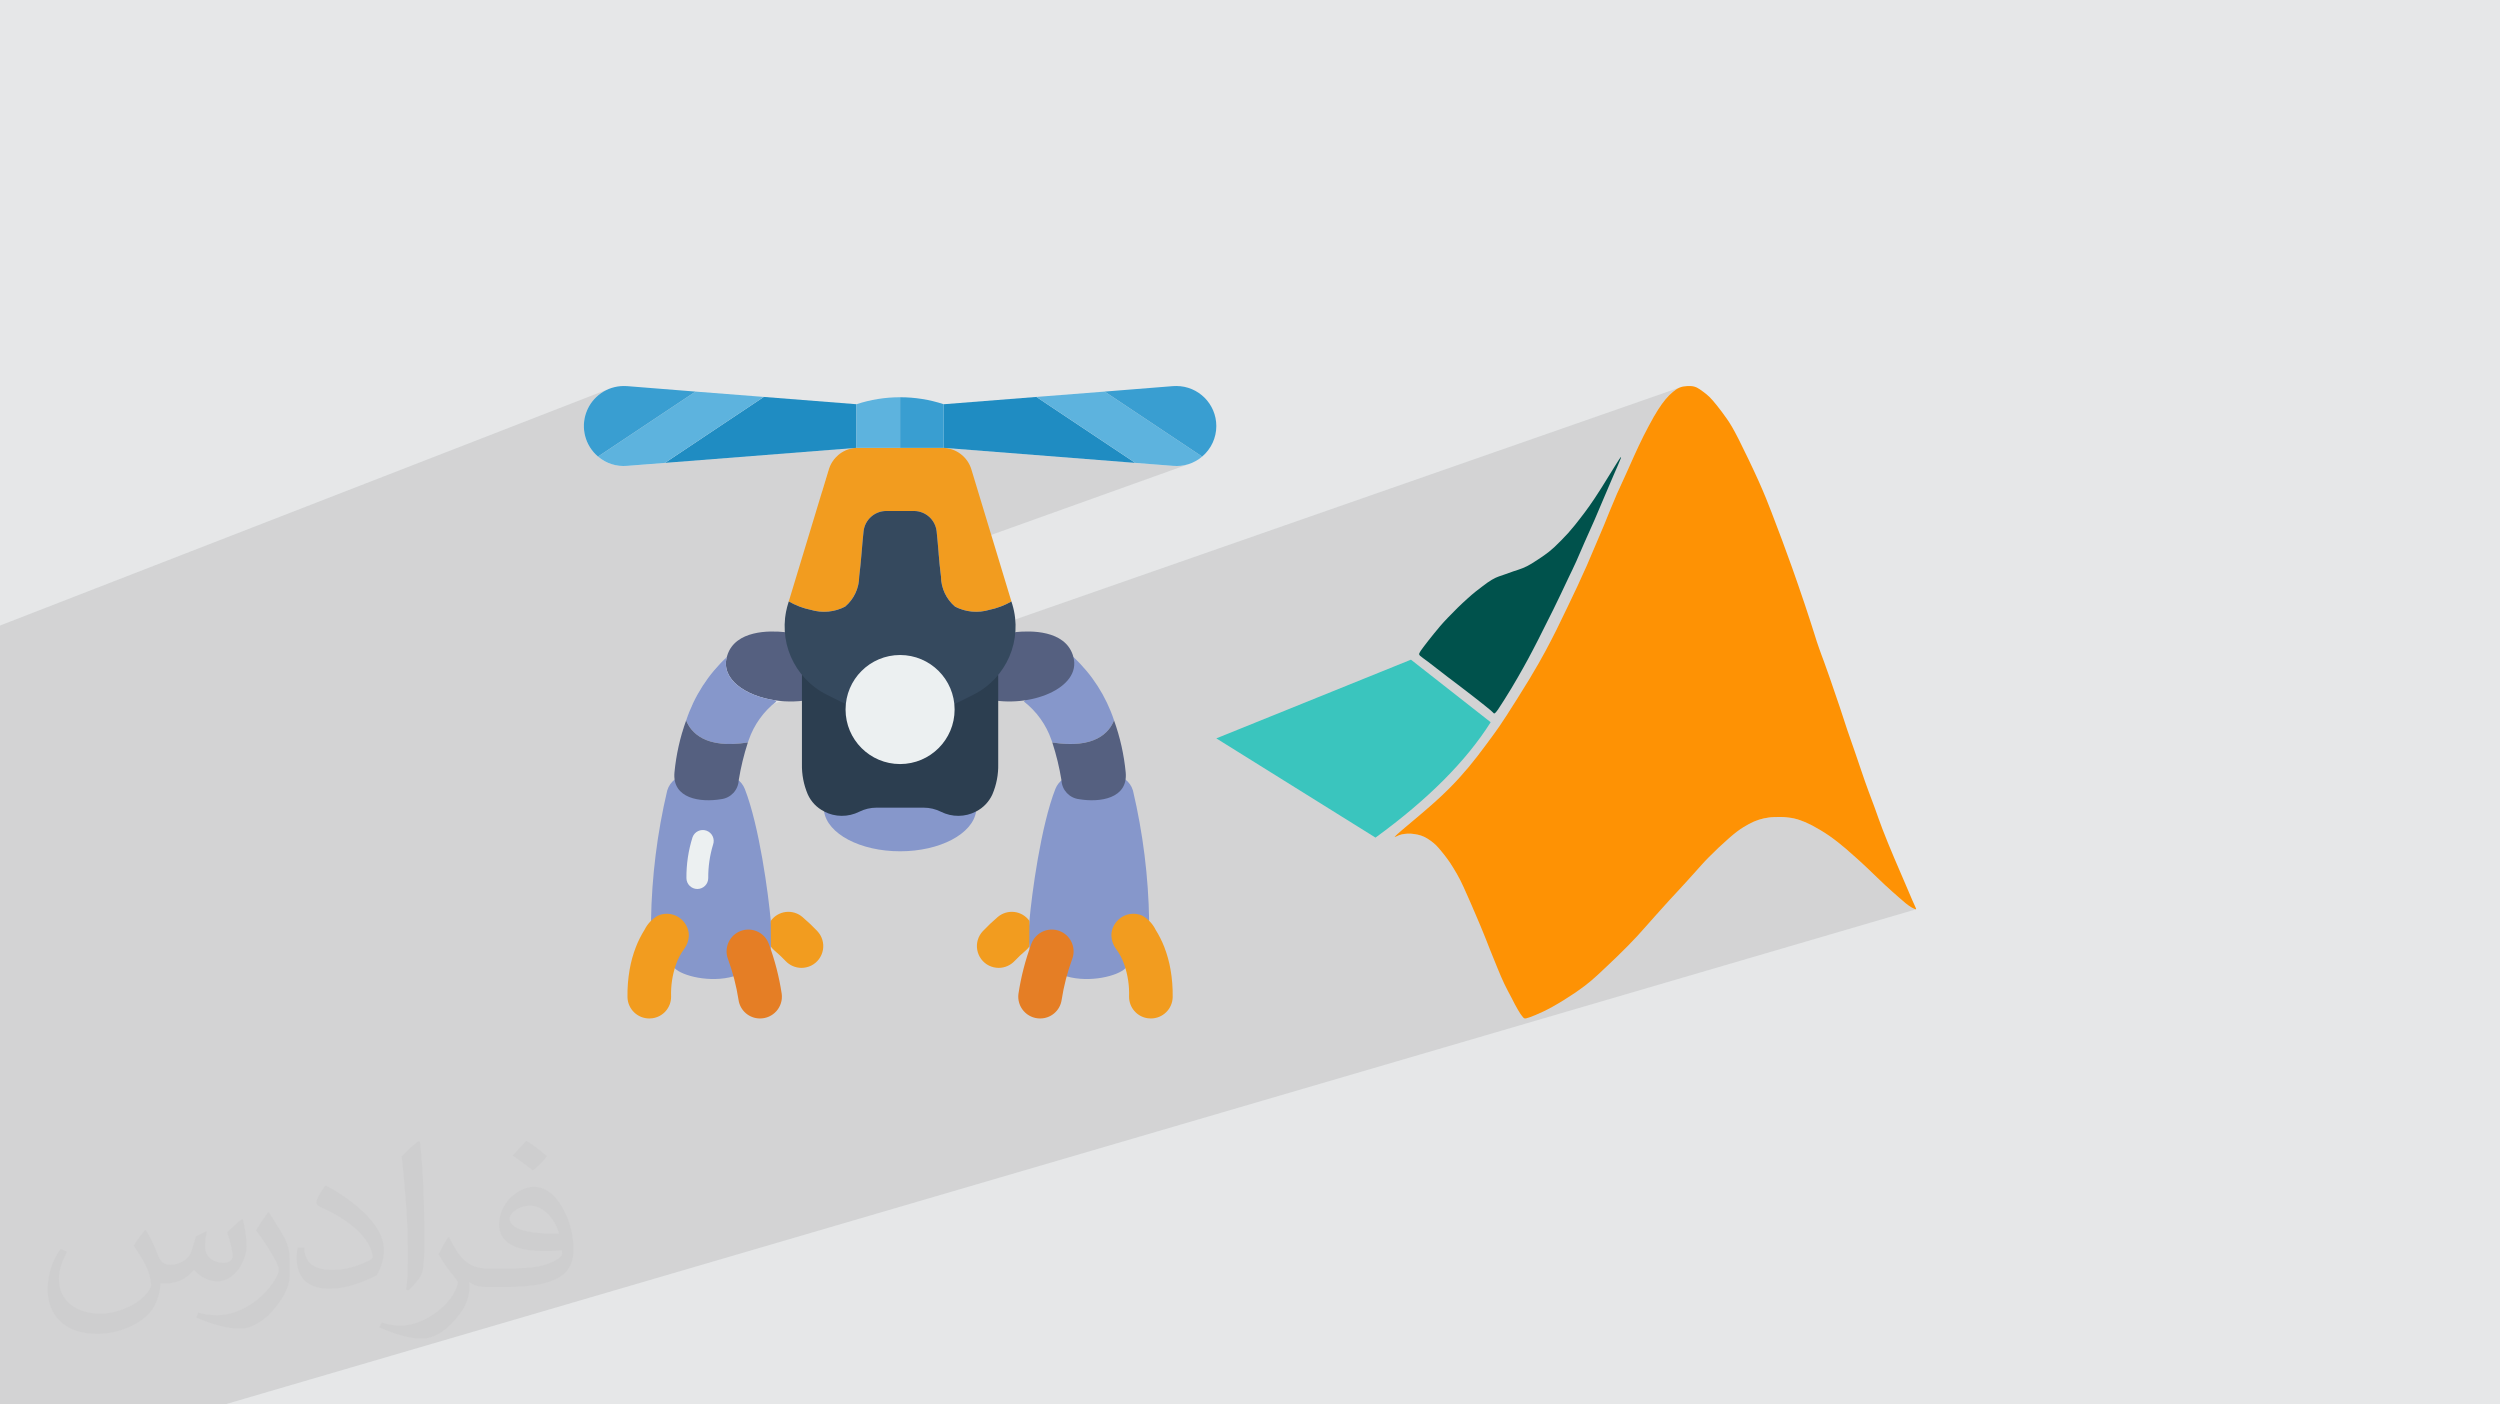 <?xml version="1.0" encoding="UTF-8"?>
<!DOCTYPE svg PUBLIC "-//W3C//DTD SVG 1.0//EN" "http://www.w3.org/TR/2001/REC-SVG-20010904/DTD/svg10.dtd">
<!-- Creator: CorelDRAW -->
<svg xmlns="http://www.w3.org/2000/svg" xml:space="preserve" width="94.192mm" height="52.917mm" version="1.0" style="shape-rendering:geometricPrecision; text-rendering:geometricPrecision; image-rendering:optimizeQuality; fill-rule:evenodd; clip-rule:evenodd"
viewBox="0 0 9404.92 5283.66"
 xmlns:xlink="http://www.w3.org/1999/xlink"
 xmlns:xodm="http://www.corel.com/coreldraw/odm/2003">
 <defs>
  <style type="text/css">
   <![CDATA[
    .fil4 {fill:#00524C}
    .fil3 {fill:#3AC5BE}
    .fil5 {fill:#FE9204}
    .fil12 {fill:#1F8CC2;fill-rule:nonzero}
    .fil10 {fill:#2C3E50;fill-rule:nonzero}
    .fil11 {fill:#35495E;fill-rule:nonzero}
    .fil14 {fill:#399ED1;fill-rule:nonzero}
    .fil9 {fill:#556080;fill-rule:nonzero}
    .fil13 {fill:#5DB3DE;fill-rule:nonzero}
    .fil6 {fill:#8697CB;fill-rule:nonzero}
    .fil8 {fill:#E57E25;fill-rule:nonzero}
    .fil15 {fill:#ECF0F1;fill-rule:nonzero}
    .fil7 {fill:#F29C1F;fill-rule:nonzero}
    .fil2 {fill:#373435;fill-opacity:0.031}
    .fil1 {fill:#2B2A29;fill-opacity:0.102}
    .fil0 {fill:#E6E7E8}
   ]]>
  </style>
 </defs>
 <g id="Layer_x0020_1">
  <polygon class="fil0" points="-0,0 9404.92,0 9404.92,5283.66 -0,5283.66 "/>
  <polygon class="fil1" points="-0,4300.64 -0,4297.66 -0,4288.77 -0,4273.88 -0,4273.41 -0,4268.18 -0,4267.71 -0,4241.98 -0,4241.13 -0,4239.42 -0,4229.22 -0,4227.77 -0,4214.58 -0,4183.94 -0,4181.99 -0,4145.95 -0,4132.16 -0,4128.22 -0,4105.63 -0,4082.61 -0,4071.18 -0,4068.11 -0,4068.01 -0,4067.97 -0,4067.96 -0,4067.6 -0,4067.4 -0,4067.2 -0,4066.01 -0,4062.12 -0,4049.7 -0,4033.64 -0,4018.25 -0,4003.98 -0,3977.85 -0,3971.5 -0,3940.21 -0,3930.86 -0,3924.03 -0,3918.7 -0,3896.19 -0,3887.09 -0,3886.92 -0,3879.49 -0,3836.77 -0,3833.97 -0,3830.21 -0,3819.36 -0,3807.77 -0,3782.26 -0,3776.42 -0,3766.58 -0,3758.92 -0,3727.82 -0,3695.76 -0,3676.47 -0,3665.63 -0,3663.63 -0,3658.85 -0,3653 -0,3614.78 -0,3447.41 -0,3444.16 -0,3438.01 -0,3429.51 -0,3394.94 -0,3349.39 -0,3337.27 -0,3336.3 -0,3328.57 -0,3281.49 -0,2995.57 -0,2993.8 -0,2926.26 -0,2886.95 -0,2885.14 -0,2879.94 -0,2688.1 -0,2648.43 -0,2576.68 -0,2404.63 -0,2353.26 2290.62,1463.15 2280.27,1467.81 2270.32,1473.21 2260.81,1479.33 2251.79,1486.15 2243.29,1493.64 2235.37,1501.77 2228.05,1510.49 2221.38,1519.81 2215.41,1529.67 2210.15,1540.07 2205.68,1550.95 2202.07,1562.15 2199.36,1573.47 2197.54,1584.86 2196.62,1596.27 2196.56,1607.67 2197.37,1618.99 2199.02,1630.19 2201.51,1641.23 2204.8,1652.04 2208.92,1662.59 2213.82,1672.83 2219.5,1682.7 2225.95,1692.17 2233.16,1701.17 2241.11,1709.67 2249.78,1717.61 2255.6,1722.33 2261.61,1726.75 2267.81,1730.82 2274.19,1734.57 2280.73,1738 2287.43,1741.08 2294.26,1743.83 2301.21,1746.23 2308.28,1748.27 2315.44,1749.97 2322.69,1751.31 2330.01,1752.28 2337.39,1752.89 2344.81,1753.13 2352.27,1753 2359.74,1752.48 2501.25,1741.4 3222.01,1684.79 3227.34,1684.79 3152.52,1712.67 3150.88,1714.02 3144.3,1720.42 3138.24,1727.34 3132.73,1734.76 3127.81,1742.66 3123.53,1751 3119.92,1759.76 3117,1768.89 3091.78,1852.1 3544.85,1684.79 3550.19,1684.79 4270.94,1741.4 4412.46,1752.48 4419.93,1753 4427.38,1753.13 4434.81,1752.89 4442.17,1752.28 4449.49,1751.31 4456.74,1749.97 4463.91,1748.27 4470.98,1746.23 4477.93,1743.83 2960.01,2288.08 2957.38,2299.61 2955.03,2312.73 2953.3,2325.85 2952.18,2338.97 2951.67,2352.05 2951.75,2365.08 2952.43,2378.05 2740.86,2453.4 2736.31,2464.22 2735.99,2465.12 2735.69,2466.03 2735.41,2466.94 2735.15,2467.86 2734.9,2468.78 2734.67,2469.72 2734.46,2470.66 2734.26,2471.6 2734.25,2471.6 2734.25,2471.61 2733.28,2475.47 2728.43,2477.2 2721.29,2484.05 2708.76,2496.87 2696.65,2510.06 2684.97,2523.6 2673.73,2537.5 2662.94,2551.72 2652.6,2566.26 2642.73,2581.13 2633.33,2596.29 2624.41,2611.75 2615.96,2627.47 2608.01,2643.48 2600.55,2659.73 2593.6,2676.23 2587.17,2692.97 2581.25,2709.93 2577.09,2721.8 2573.1,2733.72 2569.31,2745.71 2566.11,2756.42 2915.17,2634.45 2920.5,2638.96 2911.66,2646.09 2909.45,2648.02 6321.41,1456.98 6318.33,1458.19 6315.31,1459.55 6312.28,1461.08 6309.23,1462.8 6306.09,1464.71 6302.97,1466.85 6299.78,1469.19 6296.53,1471.72 6293.22,1474.44 6289.88,1477.32 6286.47,1480.37 6283.04,1483.55 6279.57,1486.87 6276.21,1490.31 6272.85,1493.89 6269.5,1497.63 6266.12,1501.55 6262.74,1505.65 6259.3,1509.96 6255.83,1514.52 6252.28,1519.31 6248.7,1524.28 6245.07,1529.55 6241.37,1535.15 6237.59,1541.07 6233.69,1547.32 6229.67,1553.92 6225.49,1560.88 6221.14,1568.22 6216.73,1576.05 6212.19,1584.28 6207.53,1592.84 6202.8,1601.7 6197.99,1610.78 6193.11,1620.07 6188.21,1629.5 6183.29,1639.03 6178.49,1648.71 6173.74,1658.43 6169.08,1668.14 6164.5,1677.8 6160,1687.39 6155.63,1696.84 6151.37,1706.14 6147.24,1715.23 6143.17,1724.19 6139.24,1732.93 6135.39,1741.52 6131.61,1750.02 6127.84,1758.49 6124.07,1766.96 6120.25,1775.53 6116.35,1784.23 6112.26,1793.1 6108.09,1802.08 6103.89,1811.16 6099.69,1820.27 6095.5,1829.39 6091.38,1838.47 6087.33,1847.45 6083.4,1856.32 6079.6,1865.12 6075.91,1873.72 6072.35,1882.16 6068.89,1890.39 6065.54,1898.43 6062.29,1906.23 6059.16,1913.83 6056.11,1921.19 6053.25,1928.41 6050.44,1935.45 6047.66,1942.34 6044.91,1949.15 6042.15,1955.93 6039.39,1962.71 6036.58,1969.57 6033.72,1976.54 6030.76,1983.7 6027.66,1991.11 6024.43,1998.79 6021.03,2006.79 6017.47,2015.12 6013.73,2023.83 6009.79,2032.92 6005.66,2042.45 6001.4,2052.52 5996.98,2062.98 5992.42,2073.72 5987.76,2084.63 5983.07,2095.65 5978.36,2106.64 5973.7,2117.51 5969.1,2128.18 5964.52,2138.44 5960.04,2148.44 5955.63,2158.2 5951.27,2167.8 5946.94,2177.28 5942.6,2186.73 5938.24,2196.18 5933.84,2205.68 5929.27,2215.22 5924.66,2224.89 5919.99,2234.71 5915.26,2244.65 5910.47,2254.73 5905.63,2264.94 5900.71,2275.28 5895.72,2285.74 5890.68,2296.22 5885.61,2306.78 5880.52,2317.36 5875.42,2327.94 5870.33,2338.45 5865.28,2348.85 5860.27,2359.11 5855.31,2369.16 5850.31,2379.11 5845.36,2388.9 5840.4,2398.63 5835.39,2408.35 5830.29,2418.16 5825.08,2428.1 5819.7,2438.26 5814.12,2448.71 5808.19,2459.56 5801.94,2470.9 5795.3,2482.84 5788.18,2495.47 5780.5,2508.89 5772.19,2523.18 5763.17,2538.45 5753.36,2554.77 5748.14,2563.36 5742.74,2572.19 5737.18,2581.21 5731.52,2590.38 5725.78,2599.62 5719.99,2608.91 5714.18,2618.18 5708.41,2627.37 5702.69,2636.46 5697.06,2645.37 5691.54,2654.04 5686.2,2662.45 5681.05,2670.53 5676.13,2678.22 5671.47,2685.47 5667.11,2692.25 5659.32,2704.28 5652.58,2714.55 5646.64,2723.46 5641.24,2731.38 5636.14,2738.74 5631.05,2745.91 5625.76,2753.29 5620,2761.26 5613.58,2770.1 5606.55,2779.71 5599.02,2789.94 5591.14,2800.58 5582.99,2811.5 5574.71,2822.52 5566.4,2833.45 5558.21,2844.15 5550.19,2854.48 5542.31,2864.46 5534.46,2874.2 5526.57,2883.8 5518.56,2893.35 5510.31,2902.96 5501.76,2912.7 5492.81,2922.69 5483.39,2933.07 5473.39,2943.79 5462.75,2954.91 5451.37,2966.45 5439.17,2978.48 5426.06,2991.03 5411.97,3004.17 5396.79,3017.94 5388.84,3025.01 5380.65,3032.21 5372.31,3039.49 5363.84,3046.81 5355.31,3054.13 5346.79,3061.4 5338.31,3068.59 5329.95,3075.67 5321.75,3082.58 5313.78,3089.29 5306.08,3095.75 5298.71,3101.93 5291.74,3107.79 5285.21,3113.27 5279.19,3118.35 5273.73,3122.98 5264.67,3130.82 5257.79,3136.92 5252.84,3141.47 5249.56,3144.7 5247.72,3146.77 5266.44,3140.87 5268.98,3140.09 5271.54,3139.4 5274.12,3138.8 5276.7,3138.28 5279.3,3137.84 5281.9,3137.46 5284.51,3137.14 5287.06,3136.79 5289.67,3136.51 5292.37,3136.3 5295.12,3136.15 5297.96,3136.05 5300.87,3136.02 5303.85,3136.04 5306.91,3136.11 5310.06,3136.42 5313.34,3136.78 5316.68,3137.2 5320.08,3137.65 5323.47,3138.16 5326.86,3138.72 5330.18,3139.32 5333.43,3139.97 5336.66,3140.76 5339.82,3141.58 5342.9,3142.46 5345.95,3143.41 5348.95,3144.45 5351.93,3145.59 5354.9,3146.84 5357.89,3148.21 5360.88,3149.71 5363.87,3151.3 5366.85,3152.98 5369.82,3154.74 5372.79,3156.6 5375.73,3158.53 5378.66,3160.55 5381.56,3162.63 5384.34,3164.68 5387.07,3166.75 5389.78,3168.86 5392.45,3171.03 5395.09,3173.26 5397.72,3175.55 5400.32,3177.93 5402.93,3180.4 5405.35,3182.93 5407.76,3185.53 5410.2,3188.19 5412.66,3190.95 5415.12,3193.79 5417.63,3196.75 5420.17,3199.84 5422.76,3203.04 5425.49,3206.3 5428.25,3209.67 5431.04,3213.16 5433.83,3216.72 5436.63,3220.34 5439.42,3224.01 5442.18,3227.69 5444.91,3231.37 5447.67,3235.14 5450.39,3238.95 5453.07,3242.81 5455.75,3246.78 5458.44,3250.89 5461.16,3255.15 5463.94,3259.62 5466.78,3264.32 5469.91,3269.28 5473.09,3274.51 5476.33,3279.98 5479.59,3285.66 5482.89,3291.51 5486.19,3297.52 5489.5,3303.66 5492.79,3309.89 5495.88,3316.13 5499.01,3322.59 5502.26,3329.44 5505.69,3336.82 5509.38,3344.89 5513.39,3353.79 5517.79,3363.71 5522.65,3374.76 5525.28,3380.66 5528.01,3386.84 5530.86,3393.28 5533.78,3399.94 5536.79,3406.79 5539.51,3413.04 6616.98,3083.78 6621.44,3082.43 6625.88,3081.2 6630.34,3080.05 6634.85,3078.96 6639.4,3078.02 6644.02,3077.14 6648.74,3076.33 6653.61,3075.6 6658.65,3074.97 6663.91,3074.46 6669.44,3074.07 6675.26,3073.8 6681.29,3073.56 6687.58,3073.43 6694.04,3073.41 6700.6,3073.51 6707.19,3073.75 6713.76,3074.13 6720.22,3074.66 6726.51,3075.34 6732.66,3076.09 6738.57,3076.98 6744.28,3078.01 6749.81,3079.18 6755.19,3080.48 6760.47,3081.9 6765.66,3083.45 6770.79,3085.13 6776.01,3086.94 6781.29,3088.89 6786.69,3091.02 6792.25,3093.37 6798.04,3095.95 6804.12,3098.82 6810.55,3101.97 6817.38,3105.47 6824.56,3109.32 6832.15,3113.54 6840.07,3118.08 6848.25,3122.91 6856.61,3128.01 6865.07,3133.35 6873.56,3138.89 6882.01,3144.61 6890.35,3150.55 6898.53,3156.57 6906.51,3162.62 6914.28,3168.65 6921.8,3174.62 6929.04,3180.49 6935.95,3186.21 6942.51,3191.73 6948.62,3197.01 6954.41,3202.06 6959.95,3206.92 6965.29,3211.65 6970.5,3216.26 6975.6,3220.8 6980.66,3225.31 6985.75,3229.83 6990.92,3234.5 6996.18,3239.3 7001.59,3244.25 7007.19,3249.39 7013,3254.78 7019.06,3260.45 7025.42,3266.45 7032.1,3272.83 7039.11,3279.5 7046.4,3286.5 7053.89,3293.74 7061.52,3301.14 7069.22,3308.58 7076.92,3315.98 7084.56,3323.23 7092.08,3330.24 7099.32,3336.93 7106.32,3343.31 7113.05,3349.35 7119.47,3355.05 7125.54,3360.4 7131.22,3365.4 7136.48,3370.02 7141.26,3374.26 7145.55,3378.03 7149.42,3381.42 7152.93,3384.52 7156.16,3387.36 7159.18,3390 7162.08,3392.47 7164.91,3394.85 7167.78,3397.18 7170.59,3399.47 7173.44,3401.7 7176.3,3403.86 7179.14,3405.93 7181.95,3407.91 7184.69,3409.78 7187.36,3411.53 7189.92,3413.13 7192.36,3414.51 7194.66,3415.75 7196.79,3416.84 7198.78,3417.81 7200.61,3418.62 7202.28,3419.32 7203.77,3419.89 7205.11,3420.34 7206.18,3420.67 7207.07,3420.86 7207.75,3420.87 845.05,5283.66 841.33,5283.66 807.8,5283.66 788.36,5283.66 788.03,5283.66 763.34,5283.66 743.42,5283.66 663.55,5283.66 655.69,5283.66 515.31,5283.66 489.58,5283.66 424.04,5283.66 335.98,5283.66 278.23,5283.66 148.68,5283.66 120.08,5283.66 -0,5283.66 -0,5277.38 -0,5258.72 -0,5223.3 -0,5175.47 -0,5174.65 -0,5151.88 -0,5148.92 -0,5146.01 -0,5144.99 -0,5126.67 -0,5112.37 -0,5106.39 -0,5105.86 -0,5068.62 -0,5053.71 -0,5038.82 -0,5035.53 -0,5005.11 -0,4993.51 -0,4964.99 -0,4959.09 -0,4955.49 -0,4929.84 -0,4924.96 -0,4921.71 -0,4921.58 -0,4894.7 -0,4869.91 -0,4848.88 -0,4830.08 -0,4824.97 -0,4821.41 -0,4816.36 -0,4814.86 -0,4805.84 -0,4803.36 -0,4800.66 -0,4800.57 -0,4800.51 -0,4800.5 -0,4798.97 -0,4791.12 -0,4789.53 -0,4785.52 -0,4782.76 -0,4782.23 -0,4781.85 -0,4740.77 -0,4737.73 -0,4737.01 -0,4728.53 -0,4695.63 -0,4680.23 -0,4672.93 -0,4649.46 -0,4649.03 -0,4648.63 -0,4642.53 -0,4623.51 -0,4618.06 -0,4616.9 -0,4614.11 -0,4611.54 -0,4610.68 -0,4607.84 -0,4569.59 -0,4569.55 -0,4566 -0,4561.62 -0,4561.57 -0,4523.56 -0,4516.91 -0,4514.52 -0,4503.99 -0,4503.5 -0,4502.62 -0,4500.31 -0,4499.93 -0,4498.79 -0,4489.66 -0,4467.17 -0,4433.71 -0,4430.74 -0,4430.15 -0,4419.75 -0,4411.14 -0,4397.32 -0,4395.83 -0,4385.36 -0,4356.76 -0,4350.86 -0,4348.56 -0,4340.53 -0,4337.01 -0,4313.81 "/>
  <path class="fil2" d="M548.54 4627.69c17.95,27.21 29.6,53.36 40.96,82.43 8.45,16.91 12.93,48.09 52.57,48.09 11.61,0 28.28,-3.42 43.06,-11.61 16.63,-8.73 29.32,-21.94 35.94,-42l15.85 -53.36 38.57 -19.02 2.64 2.64c-5.27,20.09 -6.59,39.36 -6.59,54.43 0,44.63 38.57,61.56 69.22,61.56 17.95,0 34.09,-8.73 34.09,-25.11 0,-21.13 -8.98,-57.06 -20.62,-89.29 17.95,-17.95 35.94,-35.94 56.53,-50.47l3.17 1.6c8.98,38.04 14,75.56 14,100.66 0,24.57 -10.83,51.79 -19.81,69.49 -18.49,34.87 -51.25,62.62 -90.87,62.62 -30.1,0 -63.65,-15.07 -86.66,-43.06l-1.32 0c-21.66,26.96 -55.22,51.25 -108.86,51.25l-16.63 0c-2.64,35.41 -10.29,60.49 -21.94,82.95 -31.95,62.34 -126.81,106.47 -216.1,106.47 -124.17,0 -186.51,-71.59 -186.51,-166.96 0,-58.91 19.27,-113.6 48.88,-152.42l24.29 10.04c-18.49,35.41 -30.91,68.68 -30.91,101.45 0,89.29 72.66,131.83 156.4,131.83 77.68,0 173.83,-49.41 191.28,-106.72 -6.59,-62.62 -30.1,-91.93 -66.04,-148.99 10.83,-19.02 24.83,-38.04 42.28,-58.38l3.17 0 0 0 0 0 -0.02 -0.09zm1432.13 -336.04c26.15,16.39 51.79,35.66 76.87,57.85 -14,19.81 -31.45,37.79 -53.11,53.64 -25.11,-20.34 -50.19,-37.79 -75.84,-56.27 17.42,-19.55 34.62,-38.29 52.04,-55.22l0 0 0 0 0 0 0 0 0 0 0.03 0zm13.47 244.11c-42.28,0 -76.87,27.75 -76.87,48.34 0,44.13 84.53,57.85 185.72,57.31 -12.68,-51.79 -57.06,-105.68 -108.86,-105.68l0.01 0.03zm-94.86 236.19c54.96,0 103.04,-1.6 139.74,-10.83 40.96,-10.29 75.56,-30.91 75.56,-45.17 0,-3.7 0,-8.19 -1.32,-11.89 -22.98,2.11 -49.41,2.11 -72.38,2.11 -74.49,0 -131.55,-16.91 -154.02,-58.66 -5.55,-11.61 -9.51,-24.57 -9.51,-39.36 0,-40.43 17.42,-79.79 48.09,-107 25.61,-22.45 53.89,-36.44 82.67,-36.44 52.04,0 93.51,41.75 122.57,107.54 15.85,35.94 26.68,77.4 26.68,129.72 0,34.87 -9.51,64.19 -31.17,85.85 -40.43,39.11 -114.92,53.89 -229.04,53.89l-51.79 0 0 0 -13.47 0c-28.28,0 -48.62,-5.02 -64.72,-17.42l-2.64 0c0.79,6.59 1.32,12.93 1.32,19.02 0,25.61 -8.45,58.38 -25.61,84.53 -50.72,75.3 -105.68,108.04 -153.24,108.04 -48.09,0 -107,-18.49 -160.11,-42.54l9.51 -18.49c17.17,7.13 40.96,11.89 73.7,11.89 85.85,0 198.66,-82.43 212.66,-163 -3.17,-6.59 -8.98,-15.32 -17.17,-24.57 -25.11,-29.85 -40.96,-54.68 -55.75,-80.83 12.68,-25.11 24.29,-45.17 35.13,-63.4l4.49 -0.53c36.72,74.77 69.99,117.55 144.23,117.55l11.61 0 0 0 53.89 0 0 0 0 0 0 0 0 0 0 0 0.09 0.01zm-371.98 79c6.34,-34.34 6.87,-72.91 6.87,-108.86l0 -53.36c0,-99.6 -12.68,-244.36 -22.98,-338.68 17.95,-19.27 43.06,-42 62.87,-57.31l5.81 1.6c13.47,118.62 16.63,256 16.63,383.06 0,33.3 -1.32,65.79 -4.49,89.55 -1.85,30.1 -19.27,52.83 -56.53,87.7l-8.19 -3.7zm-382.8 -157.19c1.85,46.77 24.83,83.49 105.15,83.49 49.93,0 92.19,-12.93 138.96,-35.13 8.45,-3.7 12.93,-8.73 12.93,-12.93 0,-29.32 -22.45,-68.15 -60.23,-103.55 -36.72,-33.3 -85.34,-62.62 -130.76,-82.18 -15.6,-6.59 -20.62,-13.47 -20.62,-20.09 0,-13.47 17.95,-41.75 32.77,-62.09l5.02 -0.53c52.04,27.21 110.17,67.64 153.24,112.53 39.11,41.47 63.4,83.49 63.4,129.19 0,33.81 -10.29,65.51 -26.96,95.11 -57.06,28.79 -117.83,50.72 -178.06,50.72 -73.17,0 -123.1,-34.34 -123.1,-114.92 0,-8.73 0,-22.19 3.17,-39.64l25.11 0 0 0 0 0 0 0 0 0 0 0 -0.02 0zm-132.37 -132.9l45.45 73.45c16.63,27.21 32.23,56.81 32.23,103.55l0 59.7c0,48.34 -30.91,100.13 -80.83,151.38 -39.11,34.62 -73.7,49.41 -105.68,49.41 -47.55,0 -101.98,-14.79 -164.85,-41.75l7.13 -18.49c19.81,5.27 42.79,9.77 71.06,9.77 90.36,-0.53 182.8,-66.57 225.08,-147.15 5.02,-9.26 6.87,-17.95 6.87,-24.04 0,-9.26 -5.02,-19.55 -8.98,-28.79 -22.98,-43.31 -48.62,-82.95 -76.87,-119.68 14.79,-23.25 29.6,-45.7 45.7,-67.9l3.7 0.53 0 0 0 0 0 0 0 0 0 0 -0.02 0.01z"/>
  <path class="fil3" d="M5307.94 2481.66l299.93 235.31c-91.91,145.72 -236.08,290.66 -433.29,434.07l-598.83 -373.31 732.2 -296.07 0 0z"/>
  <path class="fil4" d="M5635.68 2668.82c11.58,-16.73 32.7,-50.96 50.2,-79.54 17.24,-28.85 30.63,-52.27 43.76,-75.7 13.13,-23.43 26,-47.12 38.1,-70.54 12.35,-23.43 24.19,-46.86 37.07,-72.86 12.87,-25.75 27.55,-54.58 38.62,-76.97 11.06,-22.4 19.04,-38.88 27.8,-57.41 9.02,-18.54 18.8,-39.64 28.58,-60.51 10.04,-20.85 20.34,-41.71 30.12,-63.58 9.79,-21.89 19.31,-44.8 30.89,-71.05 11.59,-26.26 24.97,-56.14 37.85,-84.96 12.35,-28.84 24.2,-56.64 35.79,-84.18 11.58,-27.29 22.92,-53.55 34.5,-80.85 11.84,-27.04 23.94,-54.58 28.06,-65.65 3.86,-11.33 -0.25,-5.92 -14.67,16.99 -14.43,22.92 -39.14,63.33 -57.93,93.45 -19.05,30.13 -32.18,49.69 -44.54,67.2 -12.36,17.51 -23.95,32.95 -36.82,49.44 -12.61,16.48 -26.77,33.99 -43.5,53.04 -16.99,18.54 -36.06,38.1 -51.23,52.26 -15.2,14.15 -26.01,22.4 -40.17,32.44 -14.16,9.79 -31.66,21.37 -45.31,29.86 -13.65,8.24 -24.19,13.65 -35.02,17.76 -10.54,4.37 -21.88,7.72 -32.95,11.33 -11.32,3.84 -22.14,8.24 -31.66,11.32 -9.53,3.35 -16.99,5.66 -24.71,8.5 -7.98,2.84 -15.96,6.44 -26.01,12.35 -10.29,5.92 -22.14,14.43 -36.81,25.75 -14.94,11.06 -32.69,24.71 -55.61,45.56 -23.17,20.6 -51.74,48.66 -73.38,71.58 -21.88,22.65 -36.55,40.42 -51.74,59.21 -15.19,18.79 -30.89,38.62 -40.16,51.23 -9.53,12.62 -12.87,17.77 -14.67,21.89 -2.06,3.86 -2.32,6.69 2.32,11.06 4.64,4.38 14.16,10.55 30.89,23.17 16.73,12.87 40.94,31.92 72.6,56.13 31.67,23.94 70.55,53.29 100.15,76.46 29.85,23.16 50.45,39.9 61.28,48.92 10.54,9.27 11.32,10.81 11.84,11.32 0.25,0.52 0.25,0 1.55,0.52 1.03,0.52 3.35,1.56 14.94,-14.93l0 0 -0.01 -0.02z"/>
  <path class="fil5" d="M5247.95 3148.47c2.84,-0.52 9.53,-4.13 15.96,-6.7 6.7,-2.57 13.65,-3.85 20.6,-4.64 6.69,-1.03 14.16,-1.28 22.4,-1.03 8.25,0.77 18.02,2.06 26.52,3.85 8.75,2.06 16.49,4.38 24.46,8.25 7.98,3.86 15.96,8.75 23.67,14.42 7.47,5.41 14.43,11.06 21.37,17.76 6.44,6.69 12.87,13.9 19.83,22.65 7.21,8.5 14.94,18.54 22.15,28.33 7.46,10.04 14.16,20.08 21.88,32.95 8.25,12.87 17.24,28.84 26.01,45.57 8.24,16.47 16.22,33.72 29.85,64.87 13.65,30.63 32.95,74.93 47.63,110.19 14.68,35.01 24.72,61.02 34.76,86.76 10.3,25.48 20.6,50.71 29.35,72.34 8.75,21.37 16.23,39.14 24.97,57.41 8.75,18.28 18.79,36.82 27.55,53.3 8.75,16.73 15.71,31.41 23.17,43.5 6.94,12.36 14.15,22.66 19.04,28.07 4.63,5.4 6.95,5.92 13.39,4.37 6.44,-1.55 16.73,-4.89 32.95,-11.85 16.22,-6.69 37.85,-16.22 65.91,-31.92 27.81,-15.46 61.79,-36.82 87.02,-54.07 25.23,-17.24 42.23,-30.63 58.45,-44.27 16.48,-13.91 31.65,-28.33 55.61,-50.98 23.95,-22.4 55.87,-53.04 81.87,-79.54 26.01,-26.26 45.83,-48.16 67.97,-73.38 22.15,-24.72 46.35,-52.52 64.35,-72.08 17.51,-19.83 28.85,-31.66 49.96,-54.59 20.85,-22.4 51.23,-55.61 71.31,-78.25 20.34,-22.41 30.37,-34.76 51.23,-55.62 20.6,-21.12 52.26,-50.97 75.7,-71.31 23.42,-20.6 38.87,-31.67 53.29,-40.68 14.42,-9.02 28.06,-16.23 40.43,-21.63 12.86,-5.41 24.19,-8.76 36.3,-11.58 12.1,-2.58 24.45,-4.64 40.42,-5.16 15.71,-0.77 34.76,-0.51 51.24,1.55 16.73,1.81 30.64,5.15 44.28,9.79 13.9,4.64 27.79,10.55 46.59,20.34 18.54,9.79 42.24,23.68 64.63,39.14 22.4,15.71 43.5,32.7 60.5,47.12 16.74,14.42 29.61,26 43.24,38.1 13.65,12.35 28.06,25.48 46.35,42.99 18.28,17.24 40.16,39.13 59.98,57.41 19.57,18.27 37.07,33.21 49.18,44.02 12.1,10.55 18.79,16.73 26.52,22.92 7.46,6.18 15.46,11.85 22.15,15.96 6.7,3.86 11.85,6.18 15.19,7.21 3.1,1.04 4.37,1.04 2.33,-3.85 -1.81,-5.15 -6.95,-14.94 -13.14,-29.35 -6.44,-14.42 -14.16,-32.95 -25.75,-60.25 -11.58,-27.04 -27.29,-62.82 -42.99,-100.14 -15.7,-37.07 -31.66,-75.95 -43.76,-107.62 -12.09,-31.67 -20.59,-56.38 -28.58,-78.79 -7.98,-22.39 -15.96,-42.48 -24.45,-65.39 -8.49,-22.92 -17.5,-48.66 -25.48,-72.35 -8.25,-23.68 -15.45,-45.31 -24.45,-71.83 -9.02,-26.25 -20.08,-57.14 -29.35,-84.44 -9.02,-27.03 -16.23,-50.45 -27.81,-84.69 -11.33,-34.25 -27.04,-79.56 -37.59,-109.94 -10.81,-30.64 -16.47,-46.85 -22.65,-63.58 -6.18,-16.74 -12.87,-33.99 -18.28,-49.95 -5.65,-15.71 -10.29,-29.86 -18.53,-56.64 -8.5,-26.77 -20.85,-65.65 -36.05,-110.71 -14.94,-44.79 -32.7,-95.51 -46.86,-135.67 -14.42,-39.9 -24.97,-69.25 -37.33,-102.45 -12.62,-33.22 -26.52,-70.28 -39.91,-105.31 -13.38,-34.75 -26,-67.19 -48.15,-116.62 -22.15,-49.44 -54.06,-115.59 -75.18,-157.56 -21.36,-41.96 -32.18,-59.73 -45.04,-78 -12.36,-18.28 -27.04,-36.82 -38.1,-50.98 -11.33,-14.15 -19.31,-23.16 -27.56,-31.4 -8.25,-7.98 -16.73,-14.42 -24.45,-20.08 -7.98,-5.92 -14.94,-10.82 -21.89,-14.42 -6.95,-3.35 -13.9,-5.41 -22.92,-5.93 -9.27,-0.51 -20.59,0.26 -29.85,1.81 -9.53,2.06 -16.73,5.15 -25.24,10.54 -8.24,5.41 -17.23,13.14 -26.52,22.16 -9.01,9.01 -17.75,19.31 -27.29,32.44 -9.52,12.87 -19.3,28.84 -31.14,48.91 -11.58,20.35 -24.72,45.32 -37.85,70.81 -12.87,25.75 -25.23,52.25 -36.05,76.2 -11.06,24.2 -20.35,45.57 -30.89,69 -10.81,23.43 -22.65,48.66 -32.95,72.09 -10.29,23.67 -19.31,45.56 -27.29,64.87 -7.73,19.56 -14.68,36.55 -22.4,55.35 -7.73,18.79 -16.74,39.91 -28.06,65.91 -11.07,26.26 -24.45,57.67 -36.55,85.73 -12.36,27.81 -23.43,52.01 -35.27,77.5 -12.1,25.23 -24.72,52 -38.11,80.06 -13.38,27.81 -27.29,56.9 -40.42,83.42 -13.38,26.77 -26,51.23 -41.19,79.55 -15.46,28.32 -33.47,61.02 -60.76,106.06 -27.29,45.05 -63.84,102.73 -86.25,137.48 -22.4,34.76 -30.88,46.6 -47.11,69.01 -16.22,22.4 -40.16,54.84 -61.8,82.89 -21.62,28.06 -40.93,51.49 -65.39,78.53 -24.45,27.29 -54.06,57.66 -96.02,95.26 -41.71,37.32 -95.52,81.61 -123.06,105.04 -27.29,23.42 -28.58,26 -25.75,25.48l0 0 -0.02 0.02z"/>
  <path class="fil6" d="M4262.09 2973.65c37.86,160.62 58.3,324.84 60.96,489.85l-89.07 178.85c-27.9,29.14 -134.14,55.79 -221.11,30.77l-139.47 -103.8c-0.42,-2.45 -0.84,-5.31 -1.24,-8.18l0 -0.42c-2.94,-32.08 -2.8,-64.35 0.4,-96.41 8.99,-100.91 43.11,-356.89 97.72,-496.36 12.34,-31.33 42.59,-51.95 76.25,-51.97l136.77 -0.45c36.28,-0.33 68.39,23.36 78.77,58.12l0 0zm0 0z"/>
  <path class="fil7" d="M4207.81 3459.39c24.07,-22.3 59.07,-28.16 89.1,-14.95 21.76,12.24 39.33,30.75 50.42,53.14 12.96,20.71 23.96,42.6 32.82,65.38 10.47,27.14 18.28,55.24 23.28,83.9 6.01,34.38 8.77,69.27 8.21,104.19 -0.89,44.65 -37.35,80.4 -82.05,80.4 -3.97,-0.08 -7.94,-0.35 -11.89,-0.82 -40.57,-5.72 -70.61,-40.66 -70.14,-81.63 1.35,-40.85 -4.77,-81.58 -18.05,-120.21 -7.17,-21.02 -17.54,-40.81 -30.77,-58.65l-1.22 -1.69c-9.77,-13.58 -15.47,-29.67 -16.41,-46.36 -0.51,-10.24 1.11,-20.5 4.72,-30.1 4.68,-12.43 12.21,-23.59 21.98,-32.61l0 0zm0 0z"/>
  <path class="fil8" d="M3912.98 3831.46c40.56,0.09 75.01,-29.63 80.86,-69.74 8.17,-52.77 21.58,-104.57 40.04,-154.7 14.23,-39.11 -3.11,-82.69 -40.32,-101.36 -20.93,-10.45 -45.34,-11.49 -67.07,-2.82 -21.73,8.66 -38.74,26.19 -46.73,48.2 -22.49,60.72 -38.68,123.59 -48.37,187.62 -3.1,23.47 4.09,47.15 19.73,64.93 15.63,17.77 38.19,27.94 61.86,27.87l0 0zm0 0z"/>
  <g>
   <path class="fil7" d="M3872.57 3464.31c-13.28,-18.6 -33.8,-30.78 -56.5,-33.51 -22.73,-2.74 -45.52,4.23 -62.86,19.15 -19.51,16.64 -38.13,34.33 -55.78,52.93 -17.79,18.86 -25.61,45.04 -21.08,70.58 4.52,25.54 20.86,47.43 44.04,59.05 11.36,5.59 23.84,8.55 36.51,8.6 22.88,0 44.71,-9.51 60.29,-26.24 13.38,-14 27.48,-27.29 42.26,-39.79 4.77,-4.14 9.05,-8.83 12.73,-13.94l0 -0.42 0.39 -96.41zm0 0l0 0 0 0z"/>
  </g>
  <path class="fil6" d="M3672.02 3052.78c-12.72,84.09 -135.77,149.73 -285.92,149.73 -150.13,0 -273.21,-65.64 -285.94,-149.73l0 -0.4 278.26 -41.03 293.6 41.43zm0 0z"/>
  <path class="fil6" d="M4190.95 2709.92c-17.64,45.12 -71.37,108.72 -232.19,83.28 -0.91,-3.22 -2,-6.36 -3.29,-9.45 -19.82,-57.3 -55.88,-107.61 -103.77,-144.8l186.24 -167.37c70.21,65.31 122.84,147.29 153.01,238.33l0 0zm0 0z"/>
  <path class="fil9" d="M3057.93 2629.94c-46.91,10.28 -95.3,11.81 -142.77,4.5 -111.98,-16.81 -203.46,-80 -180.91,-162.85 0.51,-2.52 1.19,-4.99 2.06,-7.38 31.18,-93.55 157.52,-92.31 216.19,-86.16l105.43 251.89zm0 0z"/>
  <path class="fil9" d="M3819.7 2377.98c58.66,-6.15 185,-7.39 216.19,86.13 0.87,2.42 1.56,4.88 2.05,7.39 32,117.32 -164.91,194.86 -323.66,158.35l105.42 -251.87zm0 0z"/>
  <path class="fil10" d="M3755.28 2538.78l0 335.56c0.89,38.99 -6.51,77.71 -21.73,113.64 -12.59,27.93 -34.29,50.78 -61.54,64.8 -41.46,21.6 -90.77,21.91 -132.51,0.82 -20,-9.93 -42.04,-15.13 -64.38,-15.18l-178.04 0c-22.35,0.05 -44.38,5.24 -64.4,15.18 -41.74,21.07 -91.05,20.78 -132.52,-0.82l0 -0.4c-27.32,-13.73 -49.07,-36.48 -61.52,-64.4 -15.21,-35.93 -22.64,-74.65 -21.75,-113.64l0 -335.56 738.38 0zm0 0z"/>
  <path class="fil7" d="M3804.94 2262.78c-26.05,14.89 -54.3,25.54 -83.68,31.58 -42.79,12.73 -88.83,8.32 -128.42,-12.3 -33.23,-28.27 -52.55,-69.57 -52.91,-113.22 -7.39,-56.61 -10.25,-113.22 -16.42,-170.25 -4.99,-43.38 -41.66,-76.16 -85.31,-76.29l-104.19 0c-43.67,0.13 -80.35,32.91 -85.34,76.29 -6.15,57.03 -9.02,113.64 -16.41,170.25 -0.37,43.63 -19.68,84.95 -52.92,113.22 -39.57,20.62 -85.62,25.03 -128.39,12.3 -29.41,-6.04 -57.65,-16.69 -83.7,-31.58l149.74 -493.9c13.59,-49.72 58.81,-84.16 110.34,-84.1l317.51 0c51.55,-0.05 96.74,34.38 110.34,84.1l149.74 493.9zm0 0z"/>
  <path class="fil11" d="M3661.77 2613.52l-50.86 25.43c-6.99,3.29 -13.96,6.55 -20.93,9.45l-407.75 0c-6.98,-2.9 -13.95,-6.16 -20.92,-9.45l-50.87 -25.43c-125.13,-62.56 -187,-206.18 -146.44,-340.09l3.27 -10.65c26.05,14.89 54.3,25.54 83.7,31.58 42.77,12.73 88.82,8.32 128.39,-12.3 33.24,-28.27 52.55,-69.57 52.92,-113.22 7.39,-56.61 10.25,-113.22 16.41,-170.25 4.99,-43.38 41.67,-76.16 85.34,-76.29l104.19 0c43.65,0.13 80.32,32.91 85.31,76.29 6.16,57.03 9.03,113.64 16.42,170.25 0.36,43.63 19.68,84.95 52.91,113.22 39.59,20.62 85.63,25.03 128.42,12.3 29.39,-6.04 57.63,-16.69 83.68,-31.58l3.29 10.65c40.53,133.91 -21.32,277.53 -146.46,340.09l0 0zm0 0z"/>
  <path class="fil12" d="M3222.01 1520.7l0 164.08 -720.76 56.61 372.07 -248.17 348.69 27.48zm0 0z"/>
  <path class="fil13" d="M2873.32 1493.22l-372.07 248.17 -141.52 11.07c-39.87,3.76 -79.55,-8.82 -109.95,-34.87l366.75 -244.48 256.78 20.1zm0 0z"/>
  <path class="fil14" d="M2616.54 1473.12l-366.75 244.48c-48.21,-40.79 -65.84,-107.36 -44.1,-166.66 21.73,-59.32 78.18,-98.75 141.33,-98.75 4.1,0 8.63,0 12.73,0.42l256.8 20.51zm0 0z"/>
  <path class="fil12" d="M4270.94 1741.39l-720.76 -56.61 0 -164.08 348.69 -27.48 372.07 248.17zm0 0z"/>
  <path class="fil13" d="M4522.4 1717.6c-30.4,26.05 -70.08,38.63 -109.94,34.87l-141.52 -11.07 -372.07 -248.17 256.8 -20.1 366.72 244.48zm0 0z"/>
  <path class="fil14" d="M4575.74 1602.74c0.03,44.27 -19.5,86.32 -53.34,114.86l-366.72 -244.48 256.78 -20.51c4.1,-0.42 8.62,-0.42 12.72,-0.42 83.12,0.04 150.5,67.42 150.55,150.55l0.01 0zm0 0z"/>
  <path class="fil14" d="M3550.19 1520.7l0 164.08 -164.08 0 0 -190.33c55.75,-0.07 111.13,8.79 164.08,26.25zm0 0z"/>
  <path class="fil13" d="M3386.1 1494.45l0 190.33 -164.09 0 0 -164.08c52.95,-17.46 108.35,-26.32 164.09,-26.25l0 0zm0 0z"/>
  <path class="fil15" d="M3591.21 2669.24c0,113.27 -91.84,205.1 -205.11,205.1 -113.29,0 -205.12,-91.83 -205.12,-205.1 0,-113.29 91.83,-205.13 205.12,-205.13 113.28,0 205.11,91.84 205.11,205.13zm0 0z"/>
  <path class="fil6" d="M2920.5 2638.95c-47.89,37.19 -83.95,87.5 -103.77,144.8 -1.29,3.09 -2.38,6.23 -3.29,9.45 -160.82,25.43 -214.55,-38.16 -232.19,-83.28 30.16,-91.03 82.79,-173.01 153.01,-238.33 -22.57,82.85 68.92,146.04 180.91,162.85l5.33 4.51zm0 0z"/>
  <path class="fil6" d="M2510.13 2973.65c-37.88,160.62 -58.32,324.84 -60.98,489.85l89.08 178.85c27.88,29.14 134.13,55.79 221.1,30.77l139.48 -103.8c0.4,-2.45 0.82,-5.31 1.24,-8.18l0 -0.42c2.93,-32.08 2.8,-64.35 -0.42,-96.41 -8.99,-100.91 -43.11,-356.89 -97.71,-496.36 -12.34,-31.33 -42.59,-51.95 -76.25,-51.97l-136.78 -0.45c-36.27,-0.33 -68.38,23.36 -78.74,58.12zm0 0z"/>
  <path class="fil7" d="M2586.55 3492.01c3.59,9.6 5.2,19.85 4.71,30.09 -0.96,16.69 -6.64,32.78 -16.41,46.36l-1.24 1.69c-13.21,17.84 -23.59,37.63 -30.76,58.65 -13.35,38.63 -19.52,79.36 -18.21,120.21 0.46,40.97 -29.57,75.92 -70.15,81.63 -3.94,0.47 -7.92,0.75 -11.89,0.82 -44.69,0 -81.16,-35.75 -82.05,-80.4 -0.57,-34.93 2.2,-69.81 8.2,-104.19 5.01,-28.69 12.82,-56.78 23.31,-83.93 8.86,-22.79 19.84,-44.68 32.82,-65.39 11.1,-22.38 28.72,-40.88 50.53,-53.09 30.02,-13.22 65.02,-7.36 89.1,14.94 9.79,9.02 17.31,20.18 22.04,32.62l0 0zm0 0z"/>
  <path class="fil8" d="M2859.21 3831.46c-40.55,0.09 -75.01,-29.63 -80.85,-69.74 -8.17,-52.77 -21.58,-104.57 -40.04,-154.7 -14.22,-39.11 3.12,-82.69 40.33,-101.36 20.93,-10.45 45.33,-11.49 67.06,-2.82 21.75,8.66 38.73,26.19 46.72,48.2 22.5,60.72 38.7,123.59 48.38,187.62 3.11,23.47 -4.08,47.15 -19.73,64.93 -15.63,17.77 -38.19,27.94 -61.87,27.87zm0 0z"/>
  <g>
   <path class="fil7" d="M2900.04 3560.72l0 0.41c3.66,5.12 7.95,9.81 12.71,13.95 14.77,12.5 28.88,25.79 42.26,39.79 15.58,16.73 37.43,26.24 60.3,26.24 12.65,-0.05 25.14,-3.01 36.5,-8.6 23.19,-11.62 39.52,-33.51 44.05,-59.05 4.52,-25.54 -3.3,-51.72 -21.07,-70.58 -17.66,-18.6 -36.29,-36.29 -55.81,-52.93 -17.31,-14.92 -40.13,-21.89 -62.84,-19.15 -22.73,2.73 -43.23,14.91 -56.52,33.51l0.42 96.41zm0 0l0 0 0 0z"/>
  </g>
  <path class="fil9" d="M2813.44 2793.2c-15.15,46.48 -26.67,94.08 -34.46,142.34 -1.8,36.72 -29.91,66.77 -66.46,70.96 -77.12,13.12 -184.6,-1.64 -175.16,-100.91 6.4,-66.81 21.17,-132.54 43.89,-195.68 17.64,45.12 71.37,108.72 232.19,83.28zm0 0z"/>
  <path class="fil9" d="M4059.68 3006.51c-36.53,-4.19 -64.67,-34.24 -66.45,-70.96 -7.81,-48.27 -19.32,-95.85 -34.48,-142.34 160.82,25.43 214.55,-38.16 232.19,-83.28 22.73,63.15 37.48,128.88 43.89,195.68 9.44,99.27 -98.04,114.03 -175.15,100.91zm0 0z"/>
  <path class="fil15" d="M2623.35 3344.32c-22.66,0 -41.03,-18.36 -41.03,-41.02 -0.44,-52.03 7.28,-103.81 22.89,-153.46 7.56,-21.37 31.01,-32.55 52.37,-25 21.37,7.55 32.55,31 25,52.35 -12.42,40.88 -18.55,83.39 -18.21,126.11 0,22.66 -18.37,41.02 -41.03,41.02l0.01 0zm0 0z"/>
 </g>
</svg>

